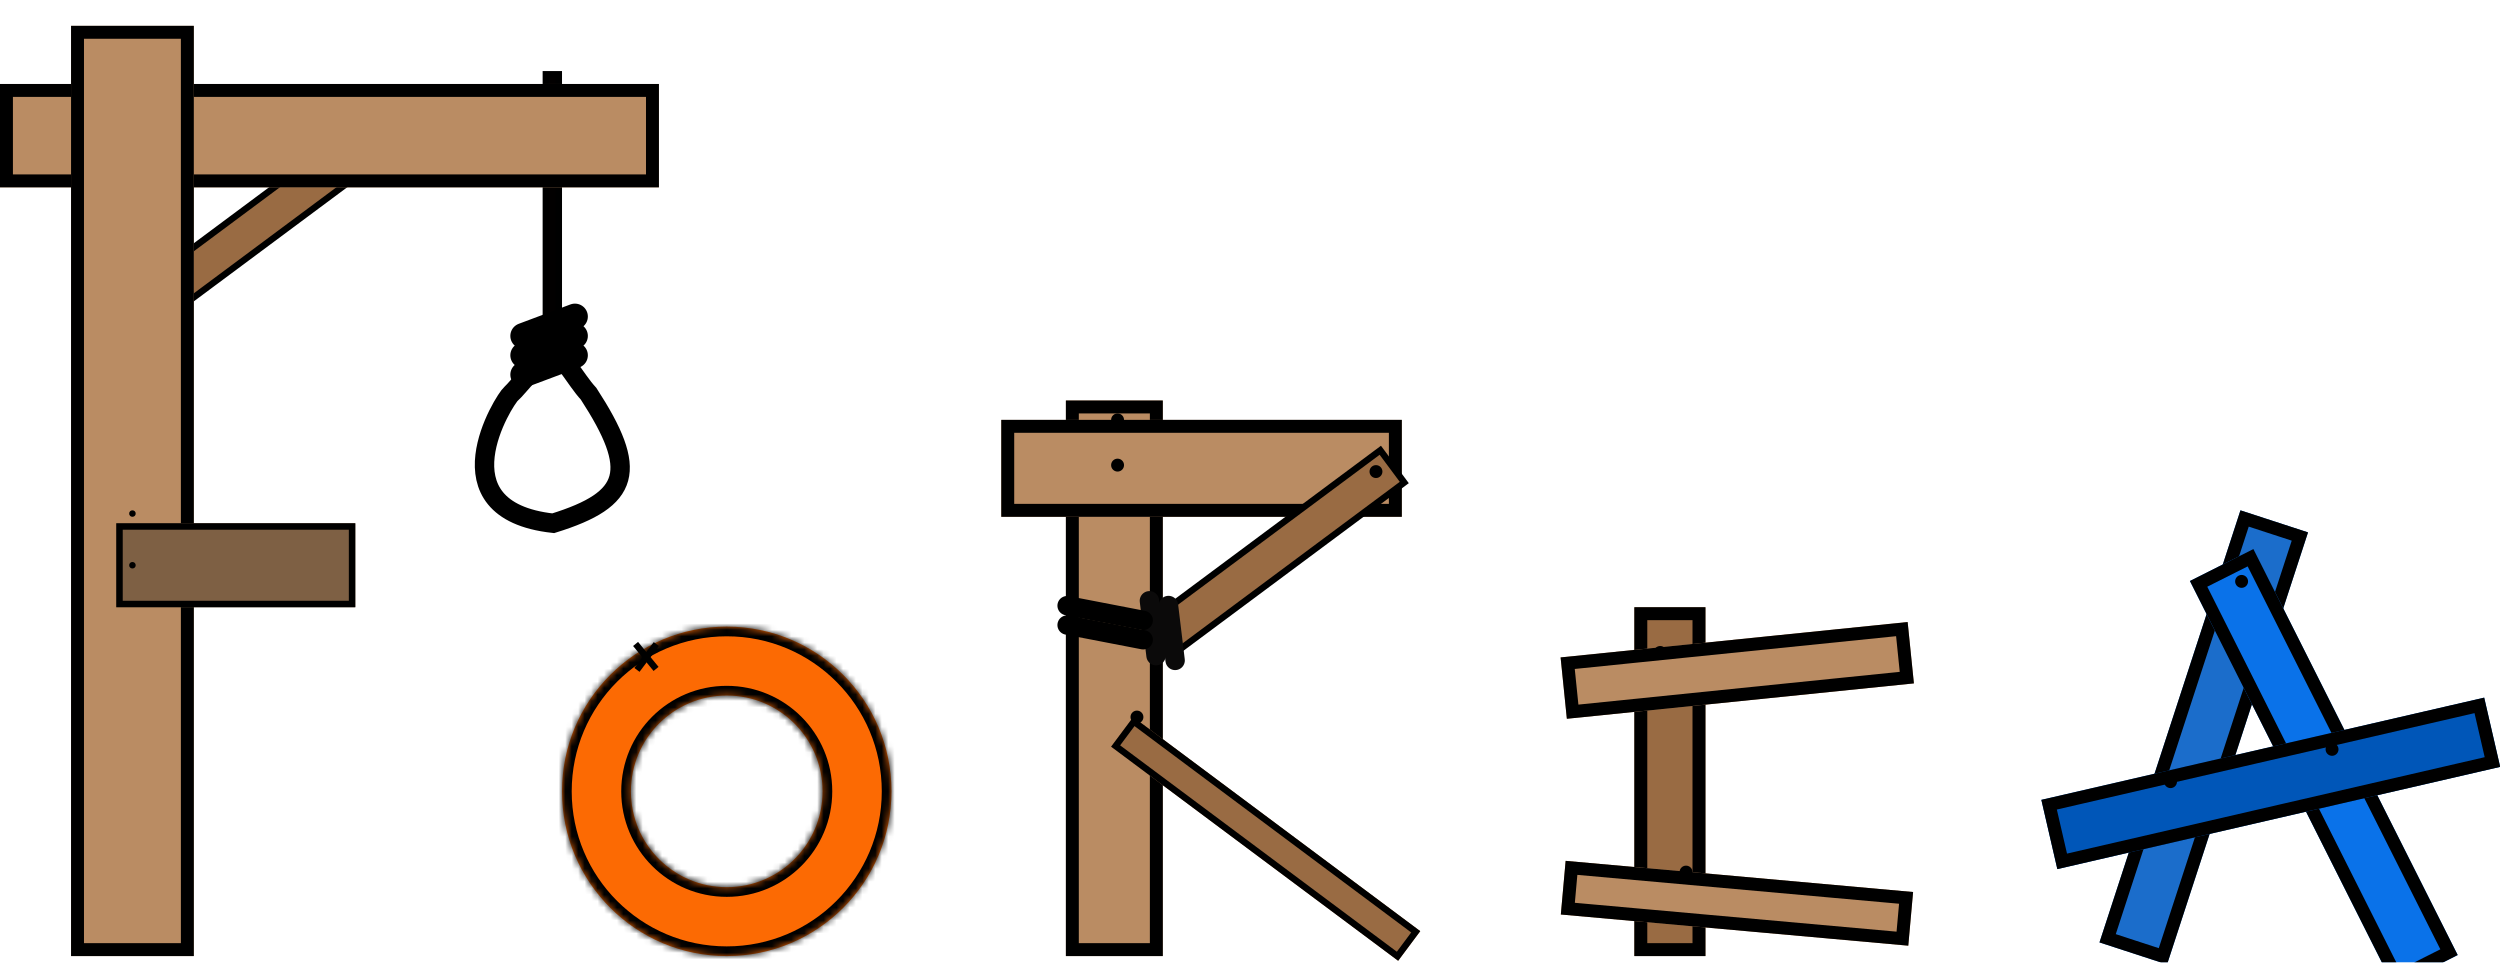 <svg  viewBox="0 0 387 149" fill="none" xmlns="http://www.w3.org/2000/svg">
<g clip-path="url(#clip0_1_2)">
<g filter="url(#filter0_d_1_2)">
<mask id="path-1-inside-1_1_2" fill="white">
<path d="M138 118.5C138 132.583 126.583 144 112.5 144C98.417 144 87 132.583 87 118.5C87 104.417 98.417 93 112.5 93C126.583 93 138 104.417 138 118.5ZM97.667 118.5C97.667 126.692 104.308 133.333 112.5 133.333C120.692 133.333 127.333 126.692 127.333 118.5C127.333 110.308 120.692 103.667 112.5 103.667C104.308 103.667 97.667 110.308 97.667 118.5Z"/>
</mask>
<path d="M138 118.5C138 132.583 126.583 144 112.5 144C98.417 144 87 132.583 87 118.5C87 104.417 98.417 93 112.5 93C126.583 93 138 104.417 138 118.5ZM97.667 118.5C97.667 126.692 104.308 133.333 112.5 133.333C120.692 133.333 127.333 126.692 127.333 118.5C127.333 110.308 120.692 103.667 112.5 103.667C104.308 103.667 97.667 110.308 97.667 118.5Z" fill="#FC6A03"/>
<path d="M138 118.5C138 132.583 126.583 144 112.5 144C98.417 144 87 132.583 87 118.5C87 104.417 98.417 93 112.5 93C126.583 93 138 104.417 138 118.5ZM97.667 118.5C97.667 126.692 104.308 133.333 112.5 133.333C120.692 133.333 127.333 126.692 127.333 118.5C127.333 110.308 120.692 103.667 112.5 103.667C104.308 103.667 97.667 110.308 97.667 118.5Z" stroke="black" stroke-width="3" mask="url(#path-1-inside-1_1_2)"/>
</g>
<line x1="98.6" y1="103.7" x2="101.6" y2="99.7" stroke="black"/>
<line x1="98.387" y1="99.683" x2="101.558" y2="103.549" stroke="black"/>
<path d="M79.113 60.961C80.157 60.073 83.942 55 85.638 55C87.335 55 88.979 58.633 91.119 60.961C98.844 72.858 97.674 77.262 85.638 81C67.237 78.971 78.069 61.849 79.113 60.961Z" stroke="black" stroke-width="3"/>
<rect x="84.5" y="11.5" width="2" height="38" fill="#020000" stroke="black"/>
<path d="M81 58L89 55" stroke="black" stroke-width="4" stroke-linecap="round"/>
<path d="M81 52L89 49" stroke="black" stroke-width="4" stroke-linecap="round"/>
<path d="M81 55L89 52" stroke="black" stroke-width="4" stroke-linecap="round"/>
<rect x="21.7" y="44.45" width="44.827" height="6.221" transform="rotate(-36.638 21.7 44.45)" fill="#996B43" stroke="black"/>
<g filter="url(#filter1_d_1_2)">
<rect y="9" width="102" height="16" fill="#BA8C63"/>
<rect x="1" y="10" width="100" height="14" stroke="black" stroke-width="2"/>
</g>
<g filter="url(#filter2_d_1_2)">
<rect x="11" width="19" height="144" fill="#BA8C63"/>
<rect x="12" y="1" width="17" height="142" stroke="black" stroke-width="2"/>
</g>
<g filter="url(#filter3_d_1_2)">
<rect x="18" y="77" width="37" height="13" fill="#7E6044"/>
<rect x="18.5" y="77.5" width="36" height="12" stroke="black"/>
</g>
<circle cx="20.5" cy="87.5" r="0.5" fill="black"/>
<circle cx="20.5" cy="79.5" r="0.5" fill="black"/>
<g filter="url(#filter4_d_1_2)">
<rect x="165" y="58" width="15" height="86" fill="#BA8C63"/>
<rect x="166" y="59" width="13" height="84" stroke="black" stroke-width="2"/>
</g>
<g filter="url(#filter5_d_1_2)">
<rect x="217" y="61" width="15" height="62" transform="rotate(90 217 61)" fill="#BA8C63"/>
<rect x="216" y="62" width="13" height="60" transform="rotate(90 216 62)" stroke="black" stroke-width="2"/>
</g>
<circle cx="173" cy="72" r="1" fill="black"/>
<circle cx="173" cy="65" r="1" fill="black"/>
<rect x="177.7" y="96.451" width="44.827" height="6.221" transform="rotate(-36.638 177.7 96.451)" fill="#996B43" stroke="black"/>
<g filter="url(#filter6_d_1_2)">
<rect x="175.419" y="107" width="55.432" height="5.718" transform="rotate(36.718 175.419 107)" fill="#996B43"/>
<rect x="175.521" y="107.7" width="54.432" height="4.718" transform="rotate(36.718 175.521 107.7)" stroke="black"/>
</g>
<circle cx="213" cy="73" r="1" fill="black"/>
<path d="M177.927 93L178.955 101.498" stroke="#0B0A0A" stroke-width="3" stroke-linecap="round"/>
<path d="M180.882 93.733L181.911 102.231" stroke="#0B0A0A" stroke-width="3" stroke-linecap="round"/>
<line x1="176.97" y1="99.034" x2="165.188" y2="96.757" stroke="black" stroke-width="3" stroke-linecap="round"/>
<line x1="176.97" y1="96.034" x2="165.188" y2="93.757" stroke="black" stroke-width="3" stroke-linecap="round"/>
<circle cx="176" cy="111" r="1" fill="black"/>
<g filter="url(#filter7_d_1_2)">
<rect x="253" y="90" width="11" height="54" fill="#996B43"/>
<rect x="254" y="91" width="9" height="52" stroke="black" stroke-width="2"/>
</g>
<g filter="url(#filter8_d_1_2)">
<rect x="295.303" y="92.29" width="9.547" height="54" transform="rotate(84.178 295.303 92.29)" fill="#BA8C63"/>
<rect x="294.409" y="93.386" width="7.547" height="52" transform="rotate(84.178 294.409 93.386)" stroke="black" stroke-width="2"/>
</g>
<g filter="url(#filter9_d_1_2)">
<rect x="296.146" y="134.084" width="8.339" height="54" transform="rotate(95.125 296.146 134.084)" fill="#BA8C63"/>
<rect x="295.06" y="134.991" width="6.339" height="52" transform="rotate(95.125 295.06 134.991)" stroke="black" stroke-width="2"/>
</g>
<circle cx="261" cy="135" r="1" fill="black"/>
<circle cx="257" cy="101" r="1" fill="black"/>
<g filter="url(#filter10_d_1_2)">
<rect x="346.823" y="75" width="11" height="70.356" transform="rotate(18.07 346.823 75)" fill="#1B6DCB"/>
<rect x="347.464" y="76.261" width="9" height="68.356" transform="rotate(18.07 347.464 76.261)" stroke="black" stroke-width="2"/>
</g>
<g filter="url(#filter11_d_1_2)">
<rect x="339" y="85.938" width="11" height="70.356" transform="rotate(-26.711 339 85.938)" fill="#0A72E9"/>
<rect x="340.343" y="86.381" width="9" height="68.356" transform="rotate(-26.711 340.343 86.381)" stroke="black" stroke-width="2"/>
</g>
<g filter="url(#filter12_d_1_2)">
<rect x="318.474" y="130.536" width="11" height="70.356" transform="rotate(-102.998 318.474 130.536)" fill="#0056B8"/>
<rect x="319.224" y="129.336" width="9" height="68.356" transform="rotate(-102.998 319.224 129.336)" stroke="black" stroke-width="2"/>
</g>
<circle cx="347" cy="90" r="1" fill="black"/>
<circle cx="336" cy="121" r="1" fill="black"/>
<circle cx="361" cy="116" r="1" fill="black"/>
</g>
<defs>
<filter id="filter0_d_1_2" x="83" y="93" width="59" height="59" filterUnits="userSpaceOnUse" color-interpolation-filters="sRGB">
<feFlood flood-opacity="0" result="BackgroundImageFix"/>
<feColorMatrix in="SourceAlpha" type="matrix" values="0 0 0 0 0 0 0 0 0 0 0 0 0 0 0 0 0 0 127 0" result="hardAlpha"/>
<feOffset dy="4"/>
<feGaussianBlur stdDeviation="2"/>
<feComposite in2="hardAlpha" operator="out"/>
<feColorMatrix type="matrix" values="0 0 0 0 0 0 0 0 0 0 0 0 0 0 0 0 0 0 0.25 0"/>
<feBlend mode="normal" in2="BackgroundImageFix" result="effect1_dropShadow_1_2"/>
<feBlend mode="normal" in="SourceGraphic" in2="effect1_dropShadow_1_2" result="shape"/>
</filter>
<filter id="filter1_d_1_2" x="-4" y="9" width="110" height="24" filterUnits="userSpaceOnUse" color-interpolation-filters="sRGB">
<feFlood flood-opacity="0" result="BackgroundImageFix"/>
<feColorMatrix in="SourceAlpha" type="matrix" values="0 0 0 0 0 0 0 0 0 0 0 0 0 0 0 0 0 0 127 0" result="hardAlpha"/>
<feOffset dy="4"/>
<feGaussianBlur stdDeviation="2"/>
<feComposite in2="hardAlpha" operator="out"/>
<feColorMatrix type="matrix" values="0 0 0 0 0 0 0 0 0 0 0 0 0 0 0 0 0 0 0.25 0"/>
<feBlend mode="normal" in2="BackgroundImageFix" result="effect1_dropShadow_1_2"/>
<feBlend mode="normal" in="SourceGraphic" in2="effect1_dropShadow_1_2" result="shape"/>
</filter>
<filter id="filter2_d_1_2" x="7" y="0" width="27" height="152" filterUnits="userSpaceOnUse" color-interpolation-filters="sRGB">
<feFlood flood-opacity="0" result="BackgroundImageFix"/>
<feColorMatrix in="SourceAlpha" type="matrix" values="0 0 0 0 0 0 0 0 0 0 0 0 0 0 0 0 0 0 127 0" result="hardAlpha"/>
<feOffset dy="4"/>
<feGaussianBlur stdDeviation="2"/>
<feComposite in2="hardAlpha" operator="out"/>
<feColorMatrix type="matrix" values="0 0 0 0 0 0 0 0 0 0 0 0 0 0 0 0 0 0 0.25 0"/>
<feBlend mode="normal" in2="BackgroundImageFix" result="effect1_dropShadow_1_2"/>
<feBlend mode="normal" in="SourceGraphic" in2="effect1_dropShadow_1_2" result="shape"/>
</filter>
<filter id="filter3_d_1_2" x="14" y="77" width="45" height="21" filterUnits="userSpaceOnUse" color-interpolation-filters="sRGB">
<feFlood flood-opacity="0" result="BackgroundImageFix"/>
<feColorMatrix in="SourceAlpha" type="matrix" values="0 0 0 0 0 0 0 0 0 0 0 0 0 0 0 0 0 0 127 0" result="hardAlpha"/>
<feOffset dy="4"/>
<feGaussianBlur stdDeviation="2"/>
<feComposite in2="hardAlpha" operator="out"/>
<feColorMatrix type="matrix" values="0 0 0 0 0 0 0 0 0 0 0 0 0 0 0 0 0 0 0.25 0"/>
<feBlend mode="normal" in2="BackgroundImageFix" result="effect1_dropShadow_1_2"/>
<feBlend mode="normal" in="SourceGraphic" in2="effect1_dropShadow_1_2" result="shape"/>
</filter>
<filter id="filter4_d_1_2" x="161" y="58" width="23" height="94" filterUnits="userSpaceOnUse" color-interpolation-filters="sRGB">
<feFlood flood-opacity="0" result="BackgroundImageFix"/>
<feColorMatrix in="SourceAlpha" type="matrix" values="0 0 0 0 0 0 0 0 0 0 0 0 0 0 0 0 0 0 127 0" result="hardAlpha"/>
<feOffset dy="4"/>
<feGaussianBlur stdDeviation="2"/>
<feComposite in2="hardAlpha" operator="out"/>
<feColorMatrix type="matrix" values="0 0 0 0 0 0 0 0 0 0 0 0 0 0 0 0 0 0 0.25 0"/>
<feBlend mode="normal" in2="BackgroundImageFix" result="effect1_dropShadow_1_2"/>
<feBlend mode="normal" in="SourceGraphic" in2="effect1_dropShadow_1_2" result="shape"/>
</filter>
<filter id="filter5_d_1_2" x="151" y="61" width="70" height="23" filterUnits="userSpaceOnUse" color-interpolation-filters="sRGB">
<feFlood flood-opacity="0" result="BackgroundImageFix"/>
<feColorMatrix in="SourceAlpha" type="matrix" values="0 0 0 0 0 0 0 0 0 0 0 0 0 0 0 0 0 0 127 0" result="hardAlpha"/>
<feOffset dy="4"/>
<feGaussianBlur stdDeviation="2"/>
<feComposite in2="hardAlpha" operator="out"/>
<feColorMatrix type="matrix" values="0 0 0 0 0 0 0 0 0 0 0 0 0 0 0 0 0 0 0.25 0"/>
<feBlend mode="normal" in2="BackgroundImageFix" result="effect1_dropShadow_1_2"/>
<feBlend mode="normal" in="SourceGraphic" in2="effect1_dropShadow_1_2" result="shape"/>
</filter>
<filter id="filter6_d_1_2" x="168" y="107" width="55.853" height="45.725" filterUnits="userSpaceOnUse" color-interpolation-filters="sRGB">
<feFlood flood-opacity="0" result="BackgroundImageFix"/>
<feColorMatrix in="SourceAlpha" type="matrix" values="0 0 0 0 0 0 0 0 0 0 0 0 0 0 0 0 0 0 127 0" result="hardAlpha"/>
<feOffset dy="4"/>
<feGaussianBlur stdDeviation="2"/>
<feComposite in2="hardAlpha" operator="out"/>
<feColorMatrix type="matrix" values="0 0 0 0 0 0 0 0 0 0 0 0 0 0 0 0 0 0 0.25 0"/>
<feBlend mode="normal" in2="BackgroundImageFix" result="effect1_dropShadow_1_2"/>
<feBlend mode="normal" in="SourceGraphic" in2="effect1_dropShadow_1_2" result="shape"/>
</filter>
<filter id="filter7_d_1_2" x="249" y="90" width="19" height="62" filterUnits="userSpaceOnUse" color-interpolation-filters="sRGB">
<feFlood flood-opacity="0" result="BackgroundImageFix"/>
<feColorMatrix in="SourceAlpha" type="matrix" values="0 0 0 0 0 0 0 0 0 0 0 0 0 0 0 0 0 0 127 0" result="hardAlpha"/>
<feOffset dy="4"/>
<feGaussianBlur stdDeviation="2"/>
<feComposite in2="hardAlpha" operator="out"/>
<feColorMatrix type="matrix" values="0 0 0 0 0 0 0 0 0 0 0 0 0 0 0 0 0 0 0.25 0"/>
<feBlend mode="normal" in2="BackgroundImageFix" result="effect1_dropShadow_1_2"/>
<feBlend mode="normal" in="SourceGraphic" in2="effect1_dropShadow_1_2" result="shape"/>
</filter>
<filter id="filter8_d_1_2" x="237.581" y="92.29" width="62.69" height="22.975" filterUnits="userSpaceOnUse" color-interpolation-filters="sRGB">
<feFlood flood-opacity="0" result="BackgroundImageFix"/>
<feColorMatrix in="SourceAlpha" type="matrix" values="0 0 0 0 0 0 0 0 0 0 0 0 0 0 0 0 0 0 127 0" result="hardAlpha"/>
<feOffset dy="4"/>
<feGaussianBlur stdDeviation="2"/>
<feComposite in2="hardAlpha" operator="out"/>
<feColorMatrix type="matrix" values="0 0 0 0 0 0 0 0 0 0 0 0 0 0 0 0 0 0 0.25 0"/>
<feBlend mode="normal" in2="BackgroundImageFix" result="effect1_dropShadow_1_2"/>
<feBlend mode="normal" in="SourceGraphic" in2="effect1_dropShadow_1_2" result="shape"/>
</filter>
<filter id="filter9_d_1_2" x="237.617" y="129.26" width="62.529" height="21.13" filterUnits="userSpaceOnUse" color-interpolation-filters="sRGB">
<feFlood flood-opacity="0" result="BackgroundImageFix"/>
<feColorMatrix in="SourceAlpha" type="matrix" values="0 0 0 0 0 0 0 0 0 0 0 0 0 0 0 0 0 0 127 0" result="hardAlpha"/>
<feOffset dy="4"/>
<feGaussianBlur stdDeviation="2"/>
<feComposite in2="hardAlpha" operator="out"/>
<feColorMatrix type="matrix" values="0 0 0 0 0 0 0 0 0 0 0 0 0 0 0 0 0 0 0.25 0"/>
<feBlend mode="normal" in2="BackgroundImageFix" result="effect1_dropShadow_1_2"/>
<feBlend mode="normal" in="SourceGraphic" in2="effect1_dropShadow_1_2" result="shape"/>
</filter>
<filter id="filter10_d_1_2" x="321" y="75" width="40.281" height="78.298" filterUnits="userSpaceOnUse" color-interpolation-filters="sRGB">
<feFlood flood-opacity="0" result="BackgroundImageFix"/>
<feColorMatrix in="SourceAlpha" type="matrix" values="0 0 0 0 0 0 0 0 0 0 0 0 0 0 0 0 0 0 127 0" result="hardAlpha"/>
<feOffset dy="4"/>
<feGaussianBlur stdDeviation="2"/>
<feComposite in2="hardAlpha" operator="out"/>
<feColorMatrix type="matrix" values="0 0 0 0 0 0 0 0 0 0 0 0 0 0 0 0 0 0 0.25 0"/>
<feBlend mode="normal" in2="BackgroundImageFix" result="effect1_dropShadow_1_2"/>
<feBlend mode="normal" in="SourceGraphic" in2="effect1_dropShadow_1_2" result="shape"/>
</filter>
<filter id="filter11_d_1_2" x="335" y="80.993" width="49.451" height="75.792" filterUnits="userSpaceOnUse" color-interpolation-filters="sRGB">
<feFlood flood-opacity="0" result="BackgroundImageFix"/>
<feColorMatrix in="SourceAlpha" type="matrix" values="0 0 0 0 0 0 0 0 0 0 0 0 0 0 0 0 0 0 127 0" result="hardAlpha"/>
<feOffset dy="4"/>
<feGaussianBlur stdDeviation="2"/>
<feComposite in2="hardAlpha" operator="out"/>
<feColorMatrix type="matrix" values="0 0 0 0 0 0 0 0 0 0 0 0 0 0 0 0 0 0 0.25 0"/>
<feBlend mode="normal" in2="BackgroundImageFix" result="effect1_dropShadow_1_2"/>
<feBlend mode="normal" in="SourceGraphic" in2="effect1_dropShadow_1_2" result="shape"/>
</filter>
<filter id="filter12_d_1_2" x="312" y="103.993" width="79.028" height="34.542" filterUnits="userSpaceOnUse" color-interpolation-filters="sRGB">
<feFlood flood-opacity="0" result="BackgroundImageFix"/>
<feColorMatrix in="SourceAlpha" type="matrix" values="0 0 0 0 0 0 0 0 0 0 0 0 0 0 0 0 0 0 127 0" result="hardAlpha"/>
<feOffset dy="4"/>
<feGaussianBlur stdDeviation="2"/>
<feComposite in2="hardAlpha" operator="out"/>
<feColorMatrix type="matrix" values="0 0 0 0 0 0 0 0 0 0 0 0 0 0 0 0 0 0 0.25 0"/>
<feBlend mode="normal" in2="BackgroundImageFix" result="effect1_dropShadow_1_2"/>
<feBlend mode="normal" in="SourceGraphic" in2="effect1_dropShadow_1_2" result="shape"/>
</filter>
<clipPath id="clip0_1_2">
<rect width="387" height="149" fill="white"/>
</clipPath>
</defs>
</svg>
